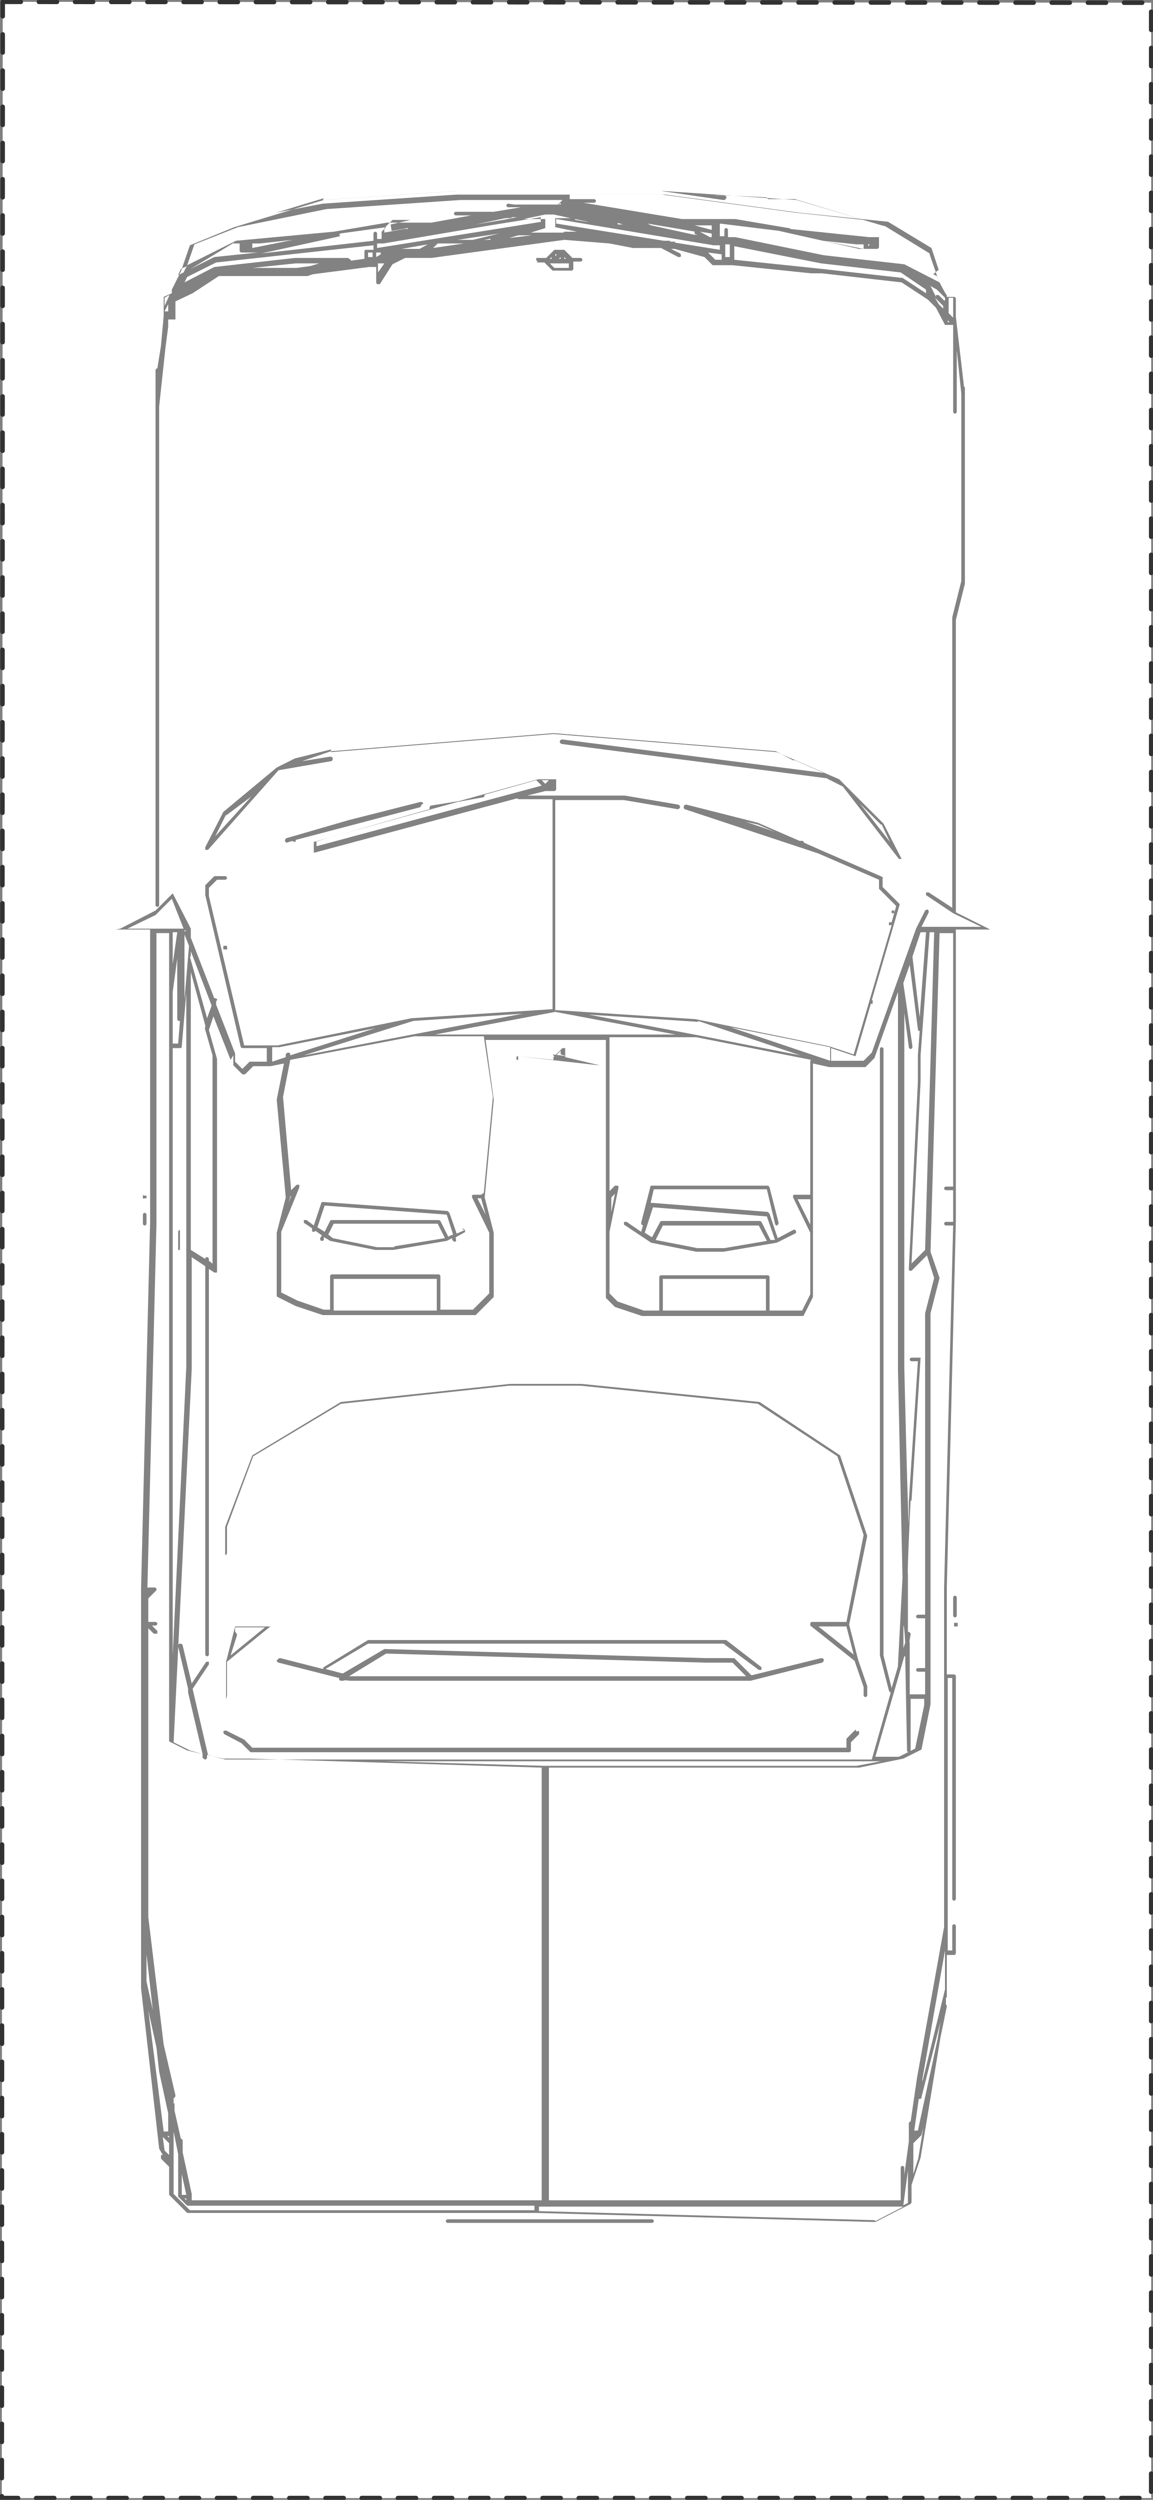 <?xml version="1.0" encoding="UTF-8"?><svg id="P2286" xmlns="http://www.w3.org/2000/svg" viewBox="0 0 127.5 276.2"><rect x="0" y="0" width="127.5" height="276.2" fill="#808080" stroke="none"/><defs><style>.cls-1{fill:#fff;stroke:#323232;stroke-dasharray:0 0 2 2;stroke-linecap:round;stroke-linejoin:round;stroke-width:.5px;}.cls-2{fill:#828282;}</style></defs><g id="P2282"><polyline class="cls-1" points=".3 .2 127.3 .3 127.3 276 .2 276 .3 .2"/></g><path class="cls-2" d="m105.5,179.3s0,.1,0,.2,0,.1,0,.2c0,0,0,0,.2,0s.1,0,.2,0c0,0,0,0,0-.2s0-.1,0-.2c0,0-.2,0-.3,0Z"/><path class="cls-2" d="m105.8,176.5c0-.1-.1-.2-.2-.2s-.2.1-.2.2v2c0,.1.1.2.2.2s.2-.1.2-.2v-2Z"/><path class="cls-2" d="m98.7,100.9s.1,0,.2,0c0,0,0,0,0-.1s0-.1,0-.2c0,0-.2,0-.3,0,0,0,0,0,0,.2s0,.1,0,.1c0,0,.1,0,.2,0Z"/><path class="cls-2" d="m94.6,191.1l-1,1s0,0,0,.2v.8H27.9l-.9-.9s0,0,0,0l-2-1c-.1,0-.2,0-.3.1,0,.1,0,.2.1.3l1.9,1,1,1s0,0,.2,0h66c.1,0,.2-.1.2-.2v-.9l.9-.9c0,0,0-.2,0-.3s-.2,0-.3,0Z"/><path class="cls-2" d="m30.6,183.4c0,.1,0,.2.2.3l6.7,1.7c0,0,0,.1,0,.2,0,0,.1.1.2.1s0,0,.1,0h.2c0-.1.7,0,.7,0h44.3s0,0,0,0h0l7.9-2c.1,0,.2-.2.2-.3,0-.1-.1-.2-.3-.2l-7.7,1.9-1.9-1.9s0,0-.2,0h-2.9l-35.5-1s0,0-.1,0l-4.6,2.7-1.9-.5,4.7-2.8h39.3l3.9,2.9c0,0,.2,0,.3,0,0,0,0-.2,0-.3l-3.9-3s0,0-.1,0h-39.4s0,0-.1,0l-4.9,3c0,0,0,0-.1.2l-4.7-1.2c-.1,0-.2,0-.3.2Zm12.1-.7l35.4,1h2.9l1.5,1.5h-43.7s-.2,0-.2,0l4.1-2.5Z"/><path class="cls-2" d="m72.1,131c-.1,0-.2,0-.2.2l-1,3.9c0,.1,0,.2.2.3,0,0,0,0,0,0l-.2.7-1.6-1.1c-.1,0-.2,0-.3,0,0,.1,0,.2,0,.3l3,2s0,0,0,0c0,0,0,0,0,0,0,0,0,0,0,0,0,0,0,0,0,0l5,1h3s5.9-1,5.9-1c0,0,0,0,0,0,0,0,0,0,0,0,0,0,0,0,0,0,0,0,0,0,0,0l2-1c.1,0,.2-.2.1-.3,0-.1-.2-.2-.3-.1l-1.7.9-.9-2.7c0,0-.1-.1-.2-.2l-12.8-1c-.1,0-.2,0-.2.2v.3c-.1,0,.4-2,.4-2h12.5l.9,3.8c0,.1.1.2.2.2s0,0,0,0c.1,0,.2-.2.2-.3l-1-3.9c0,0-.1-.2-.2-.2h-12.8Zm7.9,6.9h-2.9s-4.6-.9-4.6-.9l.8-1.6h10.6l.9,1.7-4.7.8Zm-7.7-4.5l12.5,1,.9,2.6h-.5c0,0,0,0,0,0l-1-2c0,0-.1-.1-.2-.1h-10.8c0,0-.2,0-.2.1l-.9,1.7-.8-.5s0,0,0,0l.9-2.8Z"/><path class="cls-2" d="m36.6,82.8l-4,1-2,1s0,0,0,0c0,0,0,0,0,0l-5.9,4.9s0,0,0,0c0,0,0,0,0,0l-2,3.9c0,.1,0,.2,0,.3,0,0,0,0,.1,0,0,0,.1,0,.2,0l7.8-8.8,5.8-1c.1,0,.2-.1.2-.3,0-.1-.1-.2-.3-.2l-3.1.5,3.2-1.1,24.6-2,24.6,2,1.9,1c0,0,.2,0,.2,0l3.2,1.4-28.9-3.7c-.1,0-.2,0-.3.2,0,.1,0,.2.2.3l29.4,3.8c0,0,0,.1.1.1l1.6.8,6.2,8s0,0,0,0c0,0,0,0,.2,0s0,0,.1,0c0,0,0,0,0,0,0,0,0,0,0,0,0,0,0,0,0,0,0,0,0,0,0,0,0,0,0,0,0,0,0,0,0,0,0,0l-2-3.9s0,0,0,0l-1-1s0,0,0,0l-3.9-3.9s0,0,0,0c0,0,0,0,0,0l-6.9-3s0,0,0,0c0,0,0,0,0,0l-24.7-2-24.6,2s0,0,0,0Zm-11.6,7.3l2.8-2.1-4,4.4,1.2-2.4Zm72.5,1l.9,1.9-3.3-4.2,2.3,2.3Z"/><path class="cls-2" d="m49.5,245.2c-.1,0-.2.1-.2.2s.1.2.2.2h22.6c.1,0,.2-.1.2-.2s-.1-.2-.2-.2h-22.6Z"/><path class="cls-2" d="m59.3,29h.9l.9.9s0,0,.1,0c0,0,0,0,0,0h0s0,0,0,0h2c.1,0,.2-.1.2-.2v-.8h.8s0,0,0,0c.1,0,.2-.1.2-.2s-.1-.2-.2-.2h-.9l-.9-.9s0,0,0,0c0,0,0,0,0,0,0,0,0,0-.1,0h0s0,0,0,0h-1s0,0,0,0c0,0,0,0,0,0,0,0,0,0,0,0,0,0,0,0,0,0l-.9.9h-.9c0,0-.1,0-.2,0,0,0,0,.1,0,.2h0s0,0,0,0c0,.1.1.2.2.2Zm2.7-.4h-.2l.2-.2v.2Zm.4-.2l.2.2h-.2v-.2Zm-1-.1v-.2h.2l-.2.2Zm-.4.3h-.2l.2-.2v.2Zm.3,1l-.5-.5h.4s0,0,0,0h1.7v.5h-1.7Z"/><path class="cls-2" d="m57.3,116.7l8.9,1s0,0,0,0c0,0,.1,0,.1,0,0,0,0,0,0,0,0,0,0,0,0,0,0,0,0,0,0,0,0,0,0,0,0,0,0,0,0,0,0,0,0,0,0,0,0,0,0,0,0,0,0,0,0,0,0,0,0,0l-3.8-.9v-.8c0,0,0-.1,0-.2,0,0-.2,0-.3,0l-1,1c0,0,0,.2,0,.3,0,0,0,0,0,0,0,0,0,0,0,0l-3.9-.4c-.1,0-.2,0-.2.2s0,.2.2.2Zm4,0s0,0,.1,0l.6-.6v.4s0,0,0,0c0,0,0,0,0,0,0,0,0,0,0,0,0,0,0,0,0,0,0,0,0,0,0,0,0,0,0,0,0,0,0,0,0,0,0,0l.7.2-1.6-.2s0,0,0,0Z"/><path class="cls-2" d="m51.4,135.9l-.9.4-.8-2.3c0,0-.1-.1-.2-.2l-13.8-1c0,0-.2,0-.2.2l-.8,2.4-.8-.6c-.1,0-.2,0-.3,0,0,.1,0,.2,0,.3l.9.6h0c0,.2,0,.4.1.4.1,0,.2,0,.3-.1l.7.5-.2.3c0,.1,0,.2.1.3,0,0,0,0,.1,0,0,0,.2,0,.2-.1v-.3c.1,0,.7.4.7.4,0,0,0,0,0,0l5,1h2s5.9-1,5.9-1c0,0,0,0,0,0l.6-.3v.2c0,0,.2.2.3.2s0,0,0,0c.1,0,.2-.2.1-.3v-.2c0,0,.9-.5.9-.5.1,0,.2-.2.1-.3,0-.1-.2-.2-.3-.1Zm-7.8,1.9h-1.9s-4.9-1-4.9-1l-.5-.4.6-1.2h11.5l.8,1.6-5.6.9Zm6-1.1l-.9-1.8c0,0-.1-.1-.2-.1h-11.8c0,0-.2,0-.2.1l-.6,1.2-.8-.5.8-2.4,13.5,1,.7,2.2-.5.2Z"/><path class="cls-2" d="m46.8,88.8c0-.1-.1-.2-.3-.2l-7.9,2-6.9,2c-.1,0-.2.2-.2.3,0,0,.1.2.2.2s0,0,0,0l.7-.2s0,0,0,.1c0,0,0,0,.2,0s.1,0,.1,0c0,0,0,0,0-.2s0,0,0,0l13.7-3.6c.1,0,.2-.2.2-.3Z"/><path class="cls-2" d="m24.9,187.6c.1,0,.2-.1.2-.2v-3.8l4.8-3.9s0,0,0,0c0,0,0,0,0,0,0,0,0,0,0,0,0,0,0,0,0,0,0,0,0,0,0,0,0,0,0,0,0,0,0,0,0,0,0,0,0,0,0,0,0,0,0,0,0,0,0,0,0,0,0,0,0,0h-3.9s0,0,0,0c0,0,0,0,0,0,0,0,0,0,0,0,0,0,0,0,0,0,0,0,0,0,0,0,0,0,0,0,0,0l-1,3.9s0,0,0,0c0,0,0,0,0,0v3.9c0,.1.1.2.2.2Zm1.1-7.3s0,0,0,0v-.5h3.3l-3.8,3.1.7-2.2c0-.1,0-.2-.1-.3Z"/><path class="cls-2" d="m24.9,171.8c.1,0,.2-.1.2-.2v-2.9l2.9-7.8,9.7-5.8,18.6-2h7.9l19.6,2,8.8,5.8,2.9,8.7-1.9,9.6h-3.8c0,0-.2,0-.2.2,0,0,0,.2,0,.2l4.9,3.9,1,2.9v.9c0,.1.1.2.2.2s.2-.1.2-.2v-1s0,0,0,0l-1-2.9-1-3.9,2-9.8s0,0,0,0c0,0,0,0,0,0l-3-8.9s0,0,0,0c0,0,0,0,0,0l-8.9-5.9s0,0,0,0c0,0,0,0,0,0l-19.7-2h0s0,0,0,0h-7.9s0,0,0,0c0,0,0,0,0,0l-18.7,2s0,0,0,0c0,0,0,0,0,0l-9.8,5.9s0,0,0,0c0,0,0,0,0,0l-3,7.9s0,0,0,0v3c0,.1.1.2.2.2Zm69.5,11l-3.9-3.1h3.1l.8,3.1Z"/><path class="cls-2" d="m24.7,104.5s0,0,0,.2,0,.1,0,.2c0,0,0,0,.2,0s.1,0,.2,0,0-.1,0-.2,0-.1,0-.2c0,0-.2,0-.3,0Z"/><path class="cls-2" d="m12.8,102.7s0,0,0,0c0,0,0,0,0,0,0,0,0,0,0,0,0,0,0,0,0,0,0,0,0,0,.1,0h3.7v32.3l-1,40.4h0v1s0,0,0,0,0,0,0,0v2s0,0,0,0,0,0,0,0v1s0,0,0,0c0,0,0,0,0,0s0,0,0,0v2.9s0,0,0,0,0,0,0,0v4.9s0,0,0,0,0,0,0,0v6.9s0,0,0,0,0,0,0,0v8.9s0,0,0,0,0,0,0,0v7.9s0,0,0,0,0,0,0,0v1s0,0,0,0,0,0,0,0v3.9s0,0,0,0,0,0,0,0v3.9s0,0,0,0c0,0,0,0,0,0h0s0,0,0,0l2,17.7s0,0,0,0c0,0,0,0,0,0l.4.7h0s0,0,0,0c0,0,0,0-.1,0,0,0,0,0,0,0,0,0,0,0-.1,0,0,0,0,.1,0,.2s0,0,0,0c0,0,0,.1,0,.2l.9.9v2.9c0,0,0,.1,0,.2l2,2s0,0,.2,0h38.4l37.4,1h0s0,0,.1,0l3.9-2c0,0,.1-.1.1-.2v-1.9l1-3,2.2-13.3.7-3.4c0-.1,0-.2-.1-.2v-.8c.1,0,.1,0,.1,0,0,0,0,0,0,0v-1s0,0,0,0,0,0,0,0v-3.7h.8c.1,0,.2-.1.2-.2v-3c0-.1-.1-.2-.2-.2s-.2.1-.2.2v2.7h-.5v-30.1h.5v2.7s0,0,0,0,0,0,0,0v21.7c0,.1.1.2.2.2s.2-.1.2-.2v-24.6c0-.1-.1-.2-.2-.2h-.8v-5.7s0,0,0,0,0,0,0,0v-3.9l1-40.4s0,0,0,0,0,0,0,0v-32.3h3.7s0,0,0,0c0,0,.1,0,.1,0,0,0,0,0,0,0,0,0,0,0,0,0,0,0,0,0,0,0,0,0,0,0,0,0,0,0,0,0,0,0,0,0,0,0,0,0,0,0,0,0,0,0,0,0,0,0,0,0,0,0,0,0,0,0,0,0,0,0,0,0,0,0,0,0,0,0,0,0,0,0,0,0l-3.8-1.9v-25.5s0,0,0,0v-6.8s1-4,1-4v-21.7s0,0,0,0c0,0,0,0,0,0,0,0,0,0-.1-.1l-.9-7.7v-2c0-.1-.1-.2-.2-.2h-.8v-.2c-.1,0-.9-1.6-.9-1.6l-1-2.9c0,0,0,0,0-.1l-4.9-3s0,0,0,0h0s-.4-.1-.4-.1l-9.4-2.8s0,0,0,0h0s-14.8-1-14.8-1h-22.7l-14.8,1-9.9,3-4.9,2s0,0,0,0c0,0,0,0,0,0,0,0,0,0,0,0,0,0,0,0,0,0,0,0,0,0,0,0,0,0,0,0,0,0l-1,2.9-1,2s0,0,0,0h0s0,0,0,0v.4l-.9.4s0,0,0,0c0,0,0,0,0,0,0,0,0,0,0,.1,0,0,0,0,0,0s0,0,0,0v2l-.3,3.3-.4,2.5s0,0,0,0c-.1,0-.2.1-.2.2v59.1c0,.1.1.2.2.2s.2-.1.2-.2v-19.7s0,0,0,0,0,0,0,0v-1s0,0,0,0,0,0,0,0v-1s0,0,0,0,0,0,0,0v-1s0,0,0,0,0,0,0,0v-1s0,0,0,0,0,0,0,0v-12.8s0,0,0,0,0,0,0,0v-8.8s0,0,0,0,0,0,0,0v-8.8s0,0,0,0,0,0,0,0v-1s0,0,0,0,0,0,0,0l.7-6.5.3-2.3s0,0,0,0c0,0,0,0,0,0v-.8h.8s0,0,0,0c0,0,0,0,0,0,0,0,0-.1,0-.2s0,0,0,0v-1.8l1.9-.9,2.9-1.9h8.8s.8,0,.8,0c0,0,.1,0,.2,0s0,0,0,0l.6-.2,6.2-.8s0,0,0,0h0s.8,0,.8,0v1.7c0,0,0,.2.2.2,0,0,0,0,0,0,0,0,.1,0,.2,0l1.4-2.2,1.4-.7h2.9s0,0,0,0l14.7-2,5,.4,2.6.5h.2c0,0,0,0,0,0h2.9l1.9,1s0,0,.1,0c0,0,.2,0,.2-.1,0-.1,0-.2-.1-.3l-1-.5h.4c0,0,3.3.9,3.3.9l.9.9s0,0,.2,0h2l8.7.9s0,0,0,0c0,0,.1,0,.2,0h0s0,0,0,0h1s8.8,1,8.8,1l2.9,1.9.9.9,1,1.9s0,0,0,0c0,0,0,0,0,0,0,0,0,0,.1,0h.8v9.6c0,.1.1.2.2.2s.2-.1.2-.2v-6.8l.5,4.8v2h0s0,18.7,0,18.7l-1,4v6.9s0,0,0,0,0,0,0,0v4.9s0,0,0,0,0,0,0,0v20.3l-2.6-1.7c-.1,0-.2,0-.3,0,0,.1,0,.2,0,.3l3,2,3.1,1.5h-6.6l.8-1.6c0-.1,0-.2-.1-.3-.1,0-.2,0-.3.1l-1,2s0,0,0,0c0,0,0,0,0,0l-4.9,13.7-.9.9h-3.6v-1.4l2.7.9s0,0,0,0h0s0,0,0,0,0,0,0,0c0,0,0,0,0,0,0,0,0,0,0,0,0,0,0,0,0,0,0,0,0,0,0,0,0,0,0,0,0,0,0,0,0,0,0,0,0,0,0,0,0,0l1.7-5.8s0,0,0,0c0,0,.1,0,.2,0,0,0,0-.1,0-.2s0-.1,0-.2c0,0,0,0-.1,0l3.1-10.6s0,0,0,0c0,0,0,0,0,0,0,0,0,0,0,0,0,0,0,0,0,0l-1.9-1.9v-.9s0,0,0,0c0,0,0-.1,0-.2,0,0,0,0,0,0,0,0,0,0,0,0,0,0,0,0,0,0,0,0,0,0,0,0l-6.9-3-1.8-.8c0-.1-.1-.2-.2-.2h-.3l-4.6-2-7.9-2c-.1,0-.2,0-.3.2,0,.1,0,.2.1.3l14.8,4.9,6.7,2.9v.8c0,0,0,.1,0,.2l1.9,1.9-.5,1.8s0,0,0,0c-.1,0-.2,0-.3,0,0,0,0,0,0,.1s0,.1,0,.2.1,0,.2,0,0,0,.1,0l-4.2,14.3-2.7-.9s0,0,0,0c0,0,0,0,0,0l-14.8-3s0,0,0,0c0,0,0,0,0,0l-15.5-1v-18.5s0,0,0,0,0,0,0,0v-4.7h7.6s5.9,1,5.9,1c.1,0,.2,0,.3-.2,0-.1,0-.2-.2-.3l-5.9-1h-10.8l2-.5h1c.1,0,.2-.1.2-.2v-1c0,0,0-.1,0-.1,0,0,0,0,0,0,0,0,0,0,0,0,0,0,0,0,0,0,0,0,0,0,0,0h-2s0,0,0,0c0,0,0,0,0,0h0s-8.7,2.4-8.7,2.4l-3.1.5c-.1,0-.2.1-.2.3,0,0,0,0,0,.1l-12.7,3.6c0,0,0,0-.1,0,0,0,0,0,0,0,0,0,0,0,0,0v1c0,0,0,.1,0,.2,0,0,0,0,.1,0s0,0,0,0l22.4-6c0,0,0,.1.2.1h3.7v23.2l-15.6,1-14.8,3h-3.7l-3.9-16.5v-.9l.9-.9h.9c.1,0,.2-.1.2-.2s-.1-.2-.2-.2h-1c0,0-.1,0-.2,0l-1,1s0,0,0,0c0,0,0,0,0,0,0,0,0,0,0,.1v1s3.9,16.7,3.9,16.7c0,.1.1.2.2.2h2.7v1.5h-1.7c0,0-.1,0-.2,0l-.8.8-.8-.8v-.9s0,0,0,0l-2.1-5.4v-.4c.2-.1.1-.2,0-.3,0,0-.2,0-.2,0l-2.6-6.7s0,0,0,0v-1h0s0,0,0,0c0,0,0,0,0,0l-2-3.9s0,0,0,0c0,0,0,0,0,0,0,0,0,0,0,0,0,0,0,0,0,0,0,0,0,0,0,0,0,0,0,0,0,0,0,0,0,0,0,0,0,0,0,0,0,0l-1.9,1.9-3.9,2s0,0,0,0c0,0,0,0,0,0,0,0,0,0,0,0,0,0,0,0,0,0,0,0,0,0,0,0,0,0,0,0,0,0s0,0,0,0c0,0,0,0,0,0ZM105.4,33.7s0,0,0,0,0,0,0,0v1s0,0,0,0,0,0,0,0v.4l-.5-.5v-.9h0v-.8h.5v.7Zm-1-.5l-.6-.6s0,0,0,0c0,0,0,0,0,0,0,0-.2,0-.3,0,0,0,0,0,0,0,0,0,0,0,0,.1s0,0,0,.1l-.6-1.2s0,0,0,0c0,0,0,0,0,0,0,0,0,0,0,0l.7.4.9.9v.3Zm-.6.4l-.4-.7s0,0,0,0c0,0,0,0,0,0l.9.9v.3l-.6-.6Zm-.6-3.3l-5.4-2.7s0,0,0,0c0,0,0,0,0,0,0,0,0,0,0,0,0,0,0,0,0,0,0,0,0,0,0,0,0,0,0,0,0,0,0,0,0,0,0,0,0,0,0,0,0,0s0,0,0,0c0,0,0,0,0,0,0,0,0,0,0,0,0,0,0,0,0,0,0,0,0,0,0,0l5.8,2.9.3.7h0s0,0,0,0l-3.9-2s0,0,0,0l-8.9-1-9.8-2s0,0,0,0c0,0,0,0,0,0h-.8v-.8c0-.1-.1-.2-.2-.2s-.2.1-.2.2v.7h-.5v-.7s0,0,0,0,0,0,0,0v-.7l6.5.8s0,0,0,0h0s0,0,0,0c0,0,0,0,0,0,0,0,0,0,0,0,0,0,0,0,0,0,0,0,0,0,0,0h0s0,0,0,0l8.9,2h2c.1,0,.2-.1.2-.2v-1h0c0,0,0-.1,0-.1h0s0,0,0,0c0,0,0,0-.1,0h-1l-8.7-.9c0,0,0-.1-.2-.1l-5.9-1h-5.9s0,0,0,0c0,0,0,0,0,0,0,0,0,0,0,0,0,0,0,0,0,0,0,0,0,0,0,0,0,0,0,0,0,0,0,0,0,0,0,0,0,0,0,0,0,0l-10.9-1.8h1.2c.1,0,.2-.1.2-.2s-.1-.2-.2-.2h-2.7v-.5h10.6s14.8,2,14.8,2l9.8,1,4.8,2.9.8,2.4Zm-35-5.7l.7.2s0,0,0,0h-.6c0-.1,0-.2,0-.2Zm-11-.6l-1.6.3-3,.5s0,0,0,0l3.3-.7h.5c0,0,.2,0,.2-.1h.6c0-.1,0,0,0,0,0,0,0,.1.1.2Zm.1,2h1.5l-2.5.3,1-.3Zm-3.1.5s0,0,0,0h-.7c0,0,1.2-.2,1.2-.2h-.4Zm-9.8,1h0l2.9-.5-.9.5h-1.9Zm-5.9,1h-5.9s-8.9,1-8.9,1c0,0,0,0,0,0l-3.3,1.7.3-.6,3.2-1.6,17.4-1.9v.5h-.8c-.1,0-.2,0-.2.2,0,0,0,0,0,0s0,0,0,0,0,0,0,0v.8l-1.5.2c0-.1-.1-.2-.2-.2Zm-19.9,5.9h-.4l.4-.8v.8Zm33.7-7.9h-1.7l4.6-.7-2.9.7Zm-26.5.4h.7c0,0,0,.8,0,.8,0,.1.1.2.2.2h1.8l-4.8.5s0,0,0,0l-2.6,1.3,4.8-2.9Zm2.1.5v-.5h.8s0,0,0,0l3.7-.4-4.5.9Zm9.6-1.5s0,0,.1,0c0,0,0,0,0,0,0,0,0,0,0,0,0,0,0,0,0-.1l5.1-.7-.5.5s0,.1,0,.2v.6h-.5c0,0,0-.6,0-.6,0-.1-.1-.2-.2-.2s-.2.1-.2.2v.8l-12.4,1.4,8.7-1.9Zm4.1,2.4v-.4h.5c0,0,0,.2,0,.2l-.5.3Zm1-.6h.3s-.3,0-.3,0h0Zm.7-2.2s0,0,0,0c0,0,0,0,0,0,0,0,0,0,0,0,0,0,0,0,0,0,0,0,0,0,0,0,0,0,0,0,0,0,0,0,0,0,0,0,0,0,0,0,0,0,0,0,0,0,.1,0s0,0,0,0l1.7-.3s0,0,0,.1c0,0,0,0,0,0h-.4c0,0-2.2.4-2.2.4v-.5l.9-.9h2l-2.2.5Zm-22.7,4s0,0,0,0l-.3.6-.6.3s0,0,0,0c0,0,0,0,0,0,0,0,0,0,0,0,0,0,0,0,0,0l.3-.7.7-.3s0,0,0,0Zm20.1-1.6h.5v.5h-.5s0-.5,0-.5Zm7.7-1h2.9l-3.4.5.5-.5Zm8.3-1.4h.7c0-.1-.4,0-.4,0h-.4Zm3.2-1l-18.2,2.9h0s0-.5,0-.5h.7s0,0,0,0c0,0,0,0,0,0,0,0,0,0,0,0h0l11.8-2s0,0,0,0h0s5.6-.9,5.6-.9v.5Zm-3.7-2c-.1,0-.2.1-.2.2s.1.2.2.2h1.4l-3,.5h-4.2c-.1,0-.2.1-.2.2s.1.2.2.2h1.7l-4.4.8s0,0,0,0,0,0,0,0c0,0,0,0,0,0,0,0,0,0,0,0,0,0,0,0,0,0,0,0,0,0,0,0,0,0,0,0,0,0h-3.9s0,0,0,0h0s0,0,0,0h-1s-5.9,1-5.9,1h0s0,0,0,0l-10.8,1s0,0,0,0l-5.4,2.7.8-2.3,4.8-1.9,9.8-2,14.8-1h11.3l-.5.5h-4.8Zm22.3,3.7l-1.1-.6,1.3.2v.4h-.2Zm.2-.8l-1.9-.5h1.9s0,.5,0,.5Zm-1.9.2s0,0,0,0c0,.1,0,.2.1.3h.2c0,.1-.5,0-.5,0l-4.6-1-.4-.2,5.3.9Zm-14.8-3h-.2l.2-.2v.2Zm12.7,4.1h-.6c0-.1,0-.1,0-.1,0,0,0,0,0,0h-.7c0,0-11.9-1.9-11.9-1.9v-.5l17.4,2.9h0s0,0,0,0c0,0,0,0,0,0,0,0,0,0,0,0h.7v.5h0s-5-.8-5-.8Zm5.5,1.1s0,0,0,0,0,0,0,0h0v-.8h.5v.7s0,0,0,0,0,0,0,0v.7h-.5v-.8Zm16-.8l-.2.2v-.2h.2Zm-.7.5l-4.5-.9,3.7.4h.8v.5Zm-59.8-5.4l14.8-1h11.8s0,0,0,0c0,0,0,0,0,0h10.8l6.9,1c.1,0,.2,0,.3-.2s0-.2-.2-.3h-1c0-.1,5.7.2,5.7.2,0,.1.1.2.2.2h2.9l7.6,2.3-7.5-.8-14.8-2h-22.7l-14.8,1-5.2,1,5.3-1.6Zm-17,10.6l-.5,1.1h0v-.9l.5-.3h0Zm14-3.1h-4.8l4.8-.5h2.6l-1,.3-1.5.2Zm4-.5h.3-.5c0,0,.2,0,.2,0Zm5.1,0h.7l-.7,1v-1Zm20.5-3.4s0,0,0,0c0,0,0,0,0,0h-.8s0,0-.2,0h-2.6s1.6-.5,1.6-.5c0,0,0,0,0,0,0,0,0,0,0,0,0,0,0,0,0,0,0,0,0,0,0,0,0,0,0,0,0,0,0,0,0,0,0,0,0,0,0,0,0,0,0,0,0,0,0,0v-1h0s0,0,0,0c0,0,0,0,0,0h0s0,0,0,0c0,0,0,0,0,0h-2.4l2.4-.5h.9l3.8.8c0,0,0,.1.2.1l2,.3h.7c0,.1-4.3-.6-4.3-.6,0-.1,0-.2-.2-.2h-2s0,0,0,0c0,0,0,0,0,0,0,0,0,0,0,0h0s0,0,0,0c0,0,0,0,0,0,0,0,0,0,0,0,0,0,0,0,0,0h0s0,0,0,0c0,0,0,0,0,0,0,0,0,0,0,0v1s0,0,0,0c0,0,0,0,0,0,0,0,0,0,0,0,0,0,0,0,0,0,0,0,0,0,0,0l2.4.5h-1.4Zm16.8,3l-.8-.8,1.5.2v.6h-.7Zm20.6,2l-8.9-1-9.6-1v-1.5l9.6,1.9s0,0,0,0h0s8.8,1,8.8,1l2.8,1.9v.4l-2.6-1.7s0,0-.1,0Zm5.1,4.7l.2.2h-.2v-.2Zm-23.2,55.2l2.2.5,1.9.8-4.1-1.4Zm-20.9-4.4l-.4.4-.4-.4h.9Zm-25.8,6.8l2-.6,13.7-3.8,2.8-.5c.1,0,.2-.1.2-.3,0,0,0,0,0,0l5.7-1.6.6.6-24.9,6.7v-.5Zm-16.2,9.9v89.4c0,0,0,0,0,.1,0,0,0,0,0,0,0,0,0,0,0,0l2,1,1.7.4v.4c.1.1.2.2.3.2s0,0,0,0c.1,0,.2-.1.2-.3v-.2s1.8.4,1.8.4h2.9l32.3,1v12.6s0,0,0,0,0,0,0,0v35.2H21.2v-.7s0,0,0,0,0,0,0,0h0s-1-4.6-1-4.6v-1.3c0-.1-.1-.2-.2-.2s0,0,0,0l-.7-3.1v-.6s0,0,0,0c0,0,0-.1,0-.2,0,0,0,0-.1,0v-.6c0,0,0,0,0,0s0,0,0,0c.1,0,.2-.1.2-.3l-1.3-5.6-1.7-14.1v-31.9l.6.6s.1,0,.2,0,.1,0,.2,0c0,0,0-.2,0-.3l-.6-.6h.4c.1,0,.2-.1.2-.2s-.1-.2-.2-.2h-.8v-2.6l.9-.9c0,0,0-.2,0-.2s-.1-.1-.2-.1h-.8l1-40.1s0,0,0,0,0,0,0,0v-1s0,0,0,0,0,0,0,0v-1.9s0,0,0,0,0,0,0,0v-1s0,0,0,0,0,0,0,0v-28.3h1.5Zm4.9,36.8l-.5-.4v-.2c0-.1-.1-.2-.2-.2s-.2,0-.2.2l-1.6-1v-30.7l1.6,5.9v.2c-.1.1,0,.2,0,.3,0,0,0,0,0,0,0,0,0,0,0,0l.8,2.8v23.2Zm-3.7-26.9s0,0,0,0l-.2,2.5h-.6v-5.7l.5-3.7v6.7c0,.1.1.2.2.2Zm-.8,65.8s0,0,0,0,0,0,0,0v-62.8h.8c.1,0,.2,0,.2-.2l.5-5.9v41.3l-1.5,31.9v-4.3Zm2-72.9v-.6l2.3,6-.5,1.4-1.9-6.8Zm-.8-2.7l.6,1.5s0,0,0,0c0,0,0,0,0,0,0,0,0,0,0,0,0,0,0,0,0,0l-.5,5.9v-7.6h.2Zm-1.2,3.5v-3.5h.5l-.5,3.5Zm81,76.5l.2,10.4c0,.1.1.2.2.2h0c.1,0,.2-.1.2-.2v-5.7c-.1,0,1.5,0,1.5,0v.7s-1,4.8-1,4.8l-1.8.9h-2.6l3.2-11.1Zm.7-17.2h0s1-15.8,1-15.8c0,0,0,0,0,0,0,0,0,0,0,0,0,0,0,0,0,0,0,0,0,0,0,0,0,0,0,0,0,0,0,0,0,0,0,0h0s0,0,0,0h-1c-.1,0-.2.1-.2.2s.1.2.2.2h.7l-1,15.5h0s0,0,0,0v2.4c-.1,0-.5-17.2-.5-17.2v-39.2l.5,3.8c0,.1.1.2.2.2s0,0,0,0c.1,0,.2-.1.2-.3l-1-6.9s0,0,0-.1l.7-2,.9,7.1c0,.1,0,.2.2.2l-.2,2.7v2.9l-1,20.7c0,0,0,.2.1.2,0,0,0,0,0,0,0,0,.1,0,.2,0l1.7-1.7.8,2.5-1,3.9v33.3h-.8c-.1,0-.2.1-.2.2s.1.2.2.2h.8v5.5h-.8c-.1,0-.2.1-.2.2s.1.2.2.2h.8v2.5h-1.7v-5.7c-.1,0,.1-.9.1-.9,0-.1,0-.2-.2-.3,0,0,0,0-.1,0v-6.4c-.1,0,.3-8.1.3-8.1Zm1.5-27.7l-1.5,1.5,1-20.1v-2.9l1-13.6h.5l-1,35.1Zm-2.2,43.4l-.2.6v-2.5c.1,0,.2,1.9.2,1.9Zm-2.7,13.1l-2.7.5h-34.5l-17.7-.5h54.8Zm-77,48.3h.2v.2l-.2-.2Zm-.3-2.2v-.5l.5,2.3h-.5v-1.7Zm-1.4-4.5l-.2-.2h.2v.2Zm0-.7h-.6l-1.7-13.4.9,4.1.3,2.7,1,4.6v2.1Zm-2.5-19.6l.7,6.2-.7-3.2v-3.1Zm2,21.7l-.2-1.5.7.7v1.3l-.5-.5Zm1,4.9v-3.8h0v-2h0v-1.2l.5,2.5v1.6s0,0,0,0,0,0,0,0v3s0,0,0,0c0,0,0,0,0,0,0,0,0,0,0,.1l1,1s0,0,.2,0h38.2v.5H21l-1.8-1.8Zm77.5,2.8l-37.1-1v-.5h.8s0,0,0,0h30.5s0,0,0,0h7.9s0,0,0,0h1s0,0,0,0c0,0,0,0,.1,0l-3.1,1.6Zm3.2-1.6s0,0,0,0c0,0,0,0,0,0h0s0,0,0-.1c0,0,0,0,0,0l.5-3.8v3.6l-.6.3Zm4.6-25.8v1.9l-2.5,10.2v-.3s2.5-14.2,2.5-14.2v2.4Zm-2.8,14s0,0,0,0c0,0,0,0,0,0,.1,0,.2,0,.2-.2l2.1-8.3-.3,1.8-2.2,10.2h-.4l.5-3.5Zm-.6,4h.1-.1c0,.1,0,0,0,0Zm.4,2.7l-.5,1.6v-3.4l.9-.9s0,0,0,0c0,0,0,0,0,0l.2-.8-.6,3.6Zm3.9-107.5h-.8c-.1,0-.2.1-.2.2s.1.2.2.2h.8v3.5h-.8c-.1,0-.2.1-.2.2s.1.2.2.2h.8l-1,40.1s0,0,0,0,0,0,0,0v37.4l-3,16.7-.7,4.8s0,0,0,0c-.1,0-.2.1-.2.2v2l-.5,3.7v-.8c0-.1-.1-.2-.2-.2s-.2.1-.2.2v2.9s0,0,0,0,0,0,0,0v.7h-38.9v-47.8h34.3s4.9-1,4.9-1c0,0,0,0,0,0,0,0,0,0,0,0l2-1s0,0,0,0c0,0,0,0,0,0,0,0,0,0,0,0,0,0,0,0,0,0l1-5v-9.8s0,0,0,0,0,0,0,0v-33.4s1-3.9,1-3.9c0,0,0,0,0,0,0,0,0,0,0,0l-1-2.9,1-35.2h1.5v28.1Zm-3-28.1l-.7,9.4-.8-6.7s0,0,0,0l.9-2.7h.6Zm-12.8,32.3l-1.4-2.8h1.4v2.8Zm0-17.8v14.5h-1.7c0,0-.2,0-.2.1s0,.1,0,.2l1.9,3.9v6.8l-.9,1.8h-3.6v-3.7c0-.1-.1-.2-.2-.2h-11.8c-.1,0-.2.1-.2.2v3.7h-1.7l-2.9-1-.9-.9v-6.8s1-4.9,1-4.9c0,0,0-.2-.1-.2,0,0-.2,0-.3,0l-.6.6v-17h9.6l12.7,2.5c0,0-.1,0-.1.2Zm-4.9,27.3h-11.4v-3.5h11.4v3.5Zm-31.5-12.4l.5,1.8-.9-1.8h.4Zm0-.4h-.8c0,0-.2,0-.2.1s0,.1,0,.2l1.9,3.9v6.7l-1.8,1.8h-3.6v-3.7c0-.1-.1-.2-.2-.2h-11.8c-.1,0-.2.1-.2.2v3.7h-.7l-2.9-1-1.8-.9v-6.7l2-4.9c0,0,0-.2,0-.3,0,0-.2,0-.3,0l-.6.6-.9-10.3.8-4.1,13.7-2.6h7.7l1,6.7-1,10.6Zm-4.9,12.8h-11.4v-3.5h11.4v3.5Zm-16.3-12.5l.2-.2-.3.8.2-.7Zm-1.9-16.6h.8s0,0,0,0l10.6-2.1-9.4,3h0c0-.1,0-.3-.2-.3-.1,0-.2,0-.3.2v.3c0,0-1.5.5-1.5.5v-1.4Zm15.5-1.4l-12,2.3,12.1-3.8,12.1-.8-12.2,2.3Zm2.5,0l13.3-2.5,13.3,2.5h-26.7Zm19.5,18l.4-.4-.4,2v-1.6Zm24.2-16.6v1.5l-11-3.7,11,2.2Zm-14.6-2.9l11.3,3.8-11.2-2.2-12.2-2.3,12.1.8Zm-51.4,3.8v.9c0,0,0,.1,0,.2l1,1c0,0,.2,0,.3,0l.9-.9h1.9s0,0,0,0c0,0,0,0,0,0h0l1.5-.3-.8,4s0,0,0,0l1,10.8-1,3.9s0,0,0,0v6.9c0,0,0,.2.1.2l2,1,3,1s0,0,0,0h16.7c0,0,.1,0,.2,0l2-2s0,0,0-.2v-6.9s-1-3.9-1-3.9l1-10.8s0,0,0,0c0,0,0,0,0,0l-.9-6.6h13.3v17.5h0v10.8c0,0,0,.1,0,.2l1,1s0,0,0,0l3,1s0,0,0,0h17.7c0,0,.2,0,.2-.1l1-2s0,0,0-.1v-25.6c0,0,0,0,0-.1l1.8.4s0,0,0,0h3.9s0,0,0,0c0,0,0,0,.1,0,0,0,0,0,0,0l1-1s0,0,0,0l2.6-7.3v.2s0,0,0,.2v41.4l.5,22.9-.5,9.6c0,0,0,.1,0,.2l-.7,2.4-.9-3.6v-67c0-.1-.1-.2-.2-.2s-.2.1-.2.2v67s1,3.9,1,3.9c0,0,.1.2.2.2l-2.1,7.4H24.9l-1.9-.5-1.7-7.3,1.8-2.7c0-.1,0-.2,0-.3-.1,0-.2,0-.3,0l-1.6,2.4-1-4.2c0-.1-.1-.2-.3-.2-.1,0-.2.1-.2.3l1.1,4.7h0c0,.2,0,.3,0,.4,0,0,0,0,0,0l1.6,6.8-1.4-.4-1.8-.9,2-41.2v-12.4l1.5,1v42.9c0,.1.1.2.2.2s.2-.1.2-.2v-42.6l.6.4s0,0,.1,0c0,0,.1,0,.2,0,0,0,0,0,0,0,0,0,0,0,0,0,0,0,0,0,0,0v-23.6s0,0,0,0l-.9-3.2.5-1.5,1.9,4.8Zm-8.5-15.6s0,0,0,0l1.7-1.7,1.3,3.3h-6.2l3.1-1.5Z"/><path class="cls-2" d="m19.9,135.9c-.1,0-.2.1-.2.2v2h0s0,0,0,0c0,0,0,0,0,0,0,0,0,0,0,0,0,0,0,0,0,0,0,0,0,0,0,0,0,0,0,0,0,0,0,0,.1,0,.2,0,0,0,0,0,0,0,0,0,0,0,0-.1h0s0,0,0,0v-2c0-.1-.1-.2-.2-.2Z"/><path class="cls-2" d="m15.8,132s0,0,0,.2,0,.1,0,.2,0,0,.2,0,.1,0,.2,0c0,0,0,0,0-.1s0-.1,0-.2c0,0-.2,0-.3,0Z"/><path class="cls-2" d="m16,134c-.1,0-.2.1-.2.2v1c0,.1.1.2.2.2s.2-.1.2-.2v-1c0-.1-.1-.2-.2-.2Z"/></svg>
